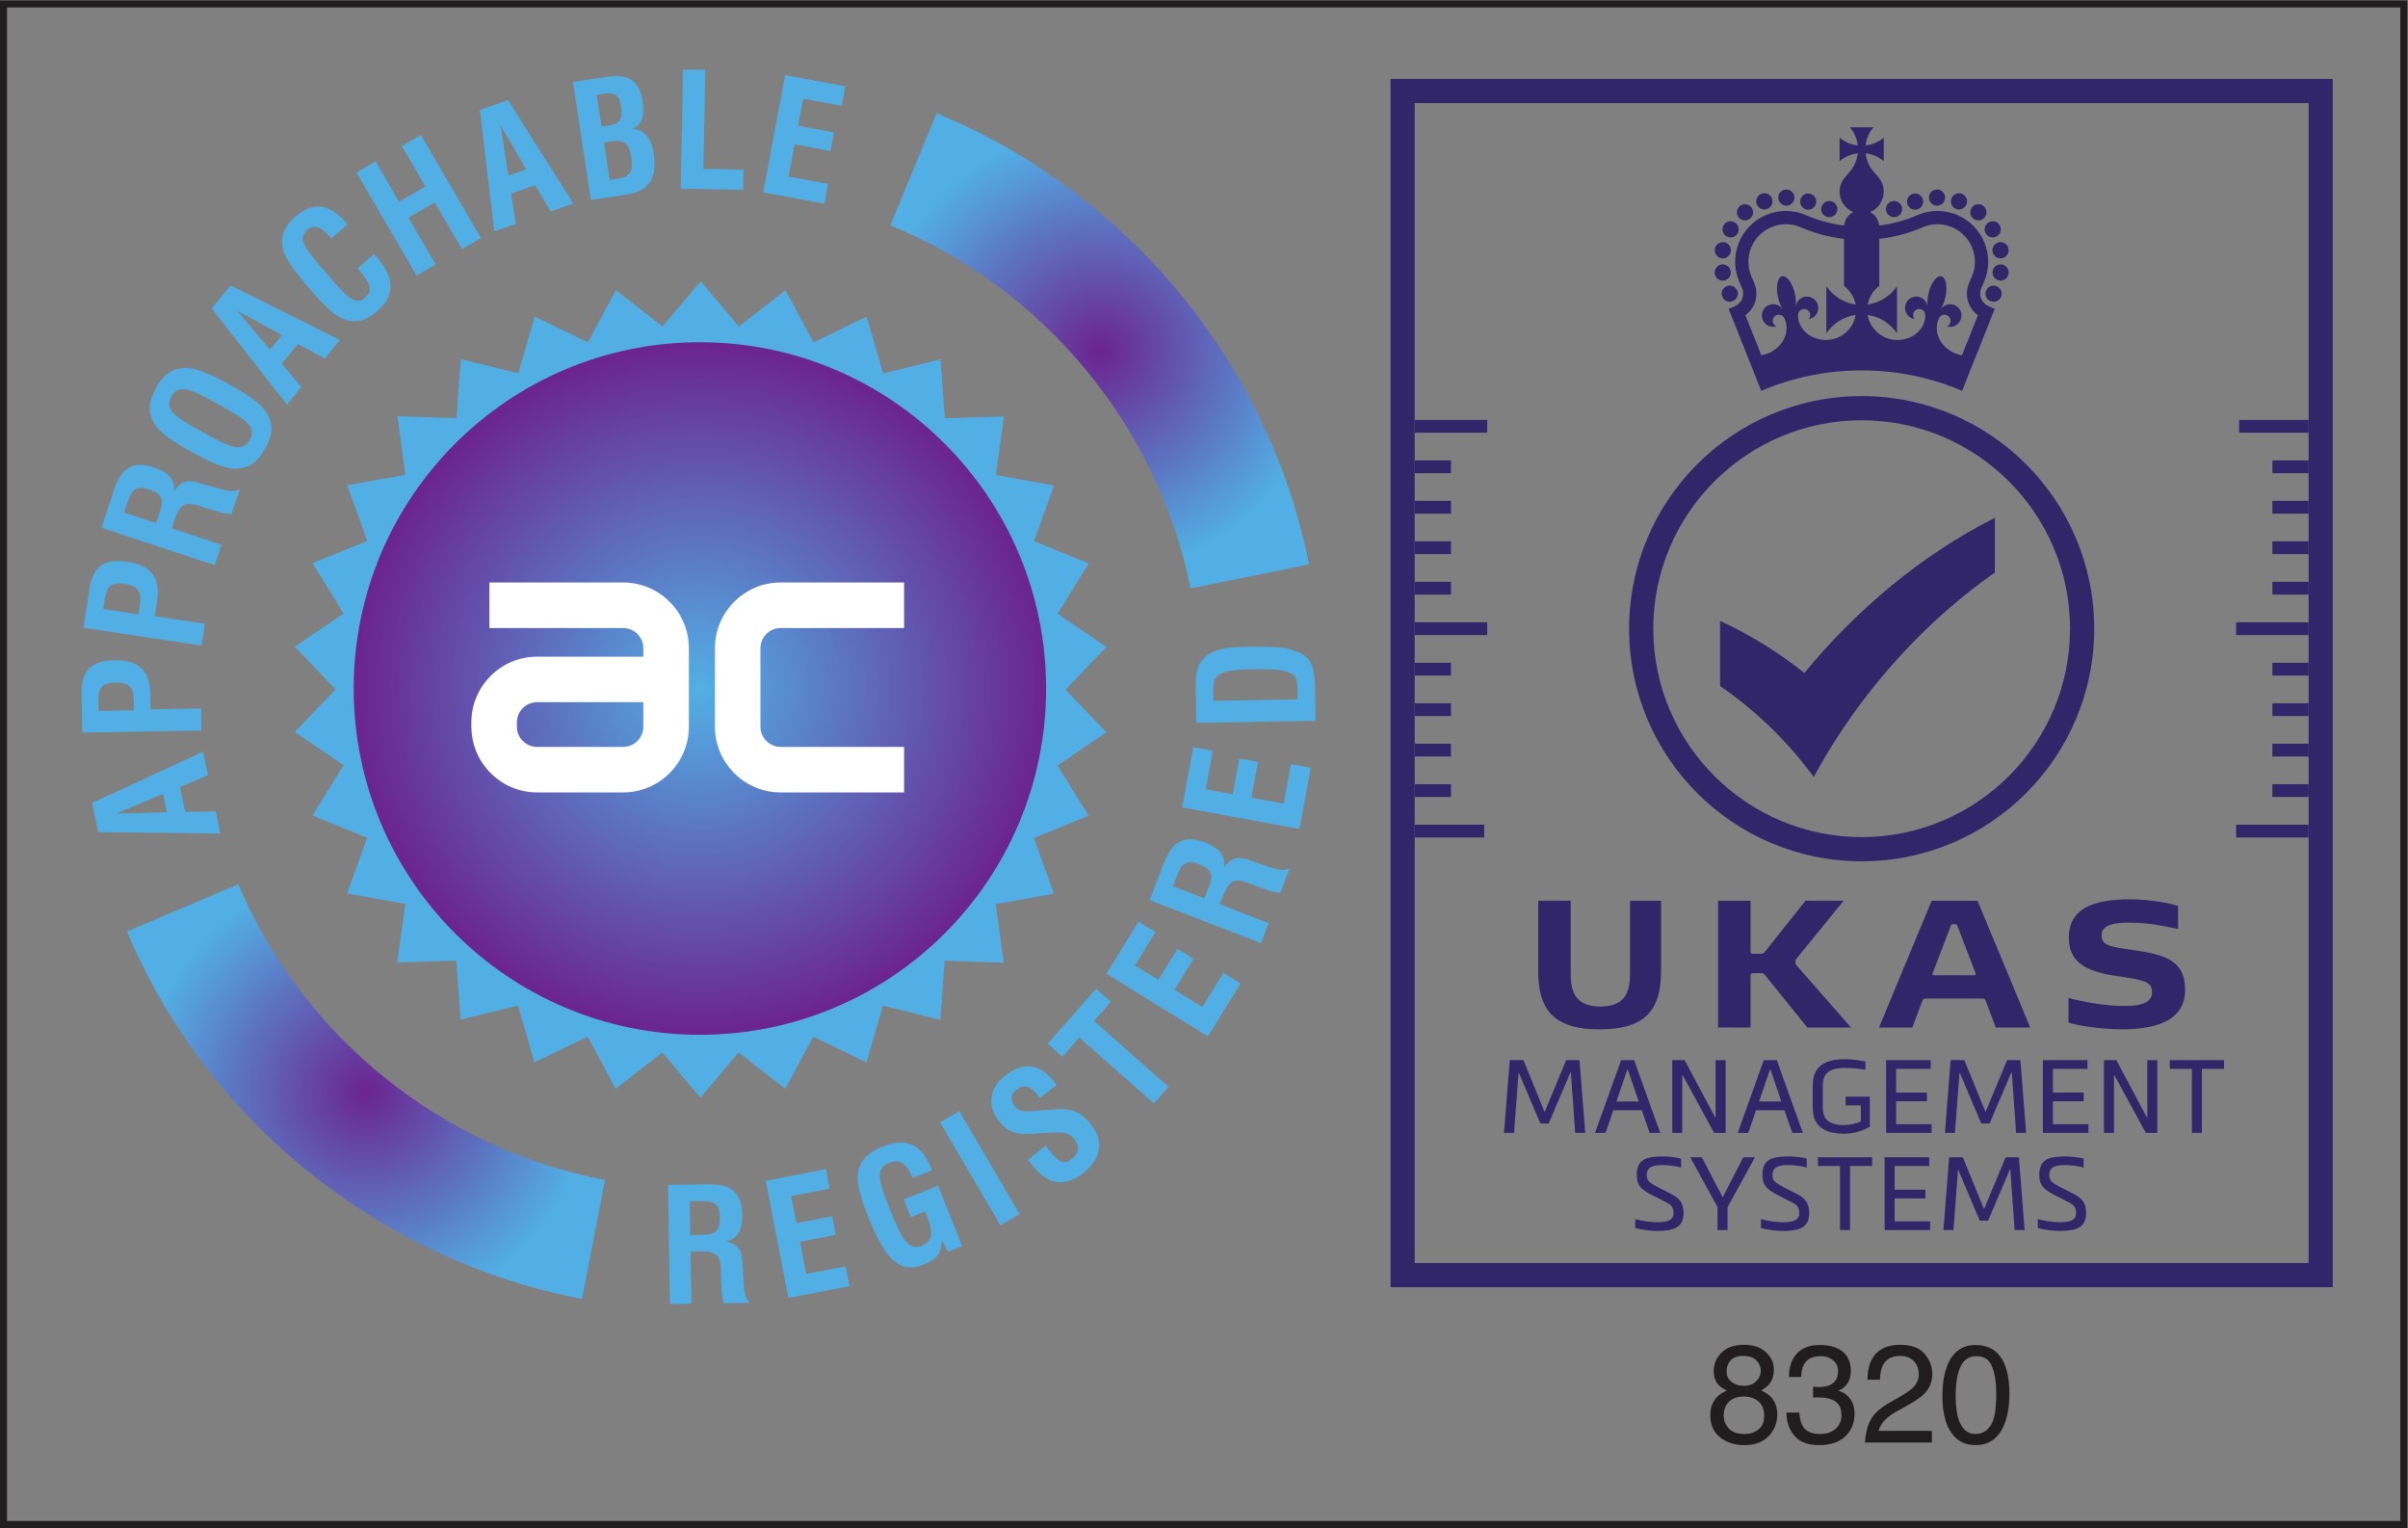 <?xml version="1.0" encoding="UTF-8" standalone="no"?>
<!-- Created with Inkscape (http://www.inkscape.org/) -->

<svg
   version="1.1"
   id="svg2"
   width="227.44"
   height="144.293"
   viewBox="0 0 227.44 144.293"
   sodipodi:docname="Approachable_UKAS.eps"
   xmlns:inkscape="http://www.inkscape.org/namespaces/inkscape"
   xmlns:sodipodi="http://sodipodi.sourceforge.net/DTD/sodipodi-0.dtd"
   xmlns="http://www.w3.org/2000/svg"
   xmlns:svg="http://www.w3.org/2000/svg">
  <rect x="0" y="0" width="227.44" height="144.293" fill="#808080" stroke="none"/>
  <defs
     id="defs6">
    <clipPath
       clipPathUnits="userSpaceOnUse"
       id="clipPath76">
      <path
         d="m 741.23,594.715 c 0,-135.492 -109.824,-245.297 -245.3,-245.297 -135.492,0 -245.309,109.805 -245.309,245.297 0,135.469 109.817,245.301 245.309,245.301 135.476,0 245.3,-109.832 245.3,-245.301 z"
         id="path74" />
    </clipPath>
    <radialGradient
       fx="0"
       fy="0"
       cx="0"
       cy="0"
       r="1"
       gradientUnits="userSpaceOnUse"
       gradientTransform="matrix(245.303,0,0,-245.303,495.928,594.719)"
       spreadMethod="pad"
       id="radialGradient82">
      <stop
         style="stop-opacity:1;stop-color:#52afe6"
         offset="0"
         id="stop78" />
      <stop
         style="stop-opacity:1;stop-color:#6b2390"
         offset="1"
         id="stop80" />
    </radialGradient>
    <clipPath
       clipPathUnits="userSpaceOnUse"
       id="clipPath96">
      <path
         d="M 663.637,1002.2 630.914,922.84 C 738.648,878.367 819.867,782.332 843.633,665.641 l 83.957,17.062 c -16.965,84.07 -58.203,161.375 -120.246,223.418 -41.824,41.836 -90.602,74.207 -143.707,96.079 z"
         id="path94" />
    </clipPath>
    <radialGradient
       fx="0"
       fy="0"
       cx="0"
       cy="0"
       r="1"
       gradientUnits="userSpaceOnUse"
       gradientTransform="matrix(158.622,0,0,-158.622,779.248,833.918)"
       spreadMethod="pad"
       id="radialGradient102">
      <stop
         style="stop-opacity:1;stop-color:#6b2390"
         offset="0"
         id="stop98" />
      <stop
         style="stop-opacity:1;stop-color:#52afe6"
         offset="1"
         id="stop100" />
    </radialGradient>
    <clipPath
       clipPathUnits="userSpaceOnUse"
       id="clipPath112">
      <path
         d="m 412.406,162.27 16.227,84.277 C 314.184,268.613 215.414,346.508 168.816,456.098 L 89.965,422.602 C 123.379,343.613 179.223,276.098 252.406,227.695 c 49.352,-32.632 103.602,-54.605 160,-65.425 z"
         id="path110" />
    </clipPath>
    <radialGradient
       fx="0"
       fy="0"
       cx="0"
       cy="0"
       r="1"
       gradientUnits="userSpaceOnUse"
       gradientTransform="matrix(158.522,0,0,-158.522,259.297,309.182)"
       spreadMethod="pad"
       id="radialGradient118">
      <stop
         style="stop-opacity:1;stop-color:#6b2390"
         offset="0"
         id="stop114" />
      <stop
         style="stop-opacity:1;stop-color:#52afe6"
         offset="1"
         id="stop116" />
    </radialGradient>
  </defs>
  <sodipodi:namedview
     id="namedview4"
     pagecolor="#ffffff"
     bordercolor="#000000"
     borderopacity="0.25"
     inkscape:showpageshadow="2"
     inkscape:pageopacity="0.0"
     inkscape:pagecheckerboard="0"
     inkscape:deskcolor="#d1d1d1" />
  <g
     id="g8"
     inkscape:groupmode="layer"
     inkscape:label="ink_ext_XXXXXX"
     transform="matrix(1.333,0,0,-1.333,0,144.293)">
    <g
       id="g10"
       transform="scale(0.1)">
      <path
         d="M 1703.28,2.5 V 1079.67 H 2.5 V 2.5 Z"
         style="fill:none;stroke:#211c1d;stroke-width:5.002;stroke-linecap:butt;stroke-linejoin:miter;stroke-miterlimit:4;stroke-dasharray:none;stroke-opacity:1"
         id="path12" />
      <path
         d="m 1244.4,103.977 c 2.15,2.128 3.23,4.687 3.23,7.636 0,2.559 -1.04,4.922 -3.08,7.09 -2.05,2.168 -5.17,3.242 -9.36,3.242 -4.15,0 -7.16,-1.074 -9.01,-3.242 -1.87,-2.168 -2.78,-4.668 -2.78,-7.578 0,-3.242 1.17,-5.781 3.57,-7.637 2.41,-1.816 5.25,-2.734 8.49,-2.734 3.82,0 6.81,1.055 8.94,3.223 z m 1.65,-34.098 c 2.67,2.16 3.99,5.391 3.99,9.699 0,4.438 -1.37,7.856 -4.11,10.141 -2.74,2.324 -6.25,3.457 -10.51,3.457 -4.14,0 -7.5,-1.152 -10.13,-3.496 -2.61,-2.402 -3.93,-5.664 -3.93,-9.801 0,-3.617 1.19,-6.699 3.59,-9.32 2.4,-2.637 6.1,-3.93 11.1,-3.93 4.03,0 7.36,1.102 10,3.25 z m -27.97,31.168 c -2.54,2.558 -3.81,5.898 -3.81,10 0,5.137 1.86,9.551 5.57,13.223 3.74,3.691 9.02,5.546 15.85,5.546 6.62,0 11.82,-1.738 15.55,-5.214 3.77,-3.497 5.64,-7.539 5.64,-12.207 0,-4.317 -1.09,-7.754 -3.31,-10.45 -1.22,-1.484 -3.12,-2.968 -5.71,-4.414 2.89,-1.309 5.15,-2.812 6.81,-4.531 3.09,-3.203 4.64,-7.383 4.64,-12.5 0,-6.07 -2.05,-11.211 -6.15,-15.41 -4.07,-4.219 -9.84,-6.328 -17.29,-6.328 -6.72,0 -12.39,1.84 -17.04,5.449 -4.65,3.629 -6.97,8.949 -6.97,15.859 0,4.062 0.99,7.598 2.98,10.547 2,2.988 4.96,5.234 8.89,6.816 -2.43,1.035 -4.3,2.227 -5.65,3.613"
         style="fill:#211c1d;fill-opacity:1;fill-rule:nonzero;stroke:none"
         id="path14" />
      <path
         d="m 1271.35,65.481 c -3.67,4.469 -5.5,9.918 -5.5,16.328 h 9.04 c 0.38,-4.43 1.23,-7.719 2.51,-9.73 2.26,-3.629 6.33,-5.449 12.24,-5.449 4.55,0 8.23,1.211 10.99,3.66 2.79,2.461 4.17,5.621 4.17,9.473 0,4.723 -1.46,8.082 -4.39,9.957 -2.9,1.914 -6.93,2.852 -12.14,2.852 -0.57,0 -1.17,0 -1.77,-0.019 -0.59,0 -1.2,-0.019 -1.79,-0.059 v 7.656 c 0.9,-0.117 1.63,-0.175 2.25,-0.195 0.61,-0.039 1.27,-0.059 1.97,-0.059 3.24,0 5.88,0.527 7.97,1.524 3.66,1.816 5.49,5.02 5.49,9.629 0,3.457 -1.22,6.074 -3.67,7.949 -2.43,1.856 -5.24,2.793 -8.5,2.793 -5.76,0 -9.74,-1.934 -11.94,-5.762 -1.23,-2.109 -1.91,-5.117 -2.06,-9.043 h -8.65 c 0,5.118 1,9.473 3.07,13.067 3.56,6.426 9.76,9.609 18.66,9.609 7.02,0 12.49,-1.543 16.34,-4.707 3.85,-3.105 5.78,-7.617 5.78,-13.574 0,-4.219 -1.15,-7.656 -3.42,-10.274 -1.43,-1.64 -3.25,-2.929 -5.52,-3.867 3.65,-0.977 6.48,-2.91 8.51,-5.742 2.06,-2.852 3.08,-6.328 3.08,-10.426 0,-6.609 -2.18,-11.961 -6.51,-16.102 -4.34,-4.117 -10.49,-6.207 -18.45,-6.207 -8.14,0 -14.07,2.227 -17.76,6.719"
         style="fill:#211c1d;fill-opacity:1;fill-rule:nonzero;stroke:none"
         id="path16" />
      <path
         d="m 1325.21,76.141 c 2.12,4.379 6.32,8.383 12.49,11.996 l 9.23,5.312 c 4.13,2.441 7.03,4.453 8.7,6.191 2.6,2.675 3.95,5.722 3.95,9.179 0,4.004 -1.21,7.207 -3.61,9.571 -2.41,2.363 -5.59,3.554 -9.6,3.554 -5.92,0 -10.02,-2.246 -12.28,-6.757 -1.23,-2.442 -1.9,-5.801 -2.02,-10.079 h -8.89 c 0.12,5.996 1.19,10.918 3.32,14.688 3.75,6.699 10.39,10.019 19.89,10.019 7.88,0 13.65,-2.128 17.29,-6.386 3.64,-4.297 5.48,-9.043 5.48,-14.278 0,-5.527 -1.96,-10.254 -5.83,-14.14 -2.25,-2.285 -6.28,-5.059 -12.07,-8.301 l -6.56,-3.633 c -3.16,-1.738 -5.62,-3.398 -7.45,-4.976 -3.23,-2.801 -5.28,-5.902 -6.12,-9.281 h 37.71 v -8.199 h -47.37 c 0.33,5.949 1.58,11.109 3.74,15.52"
         style="fill:#211c1d;fill-opacity:1;fill-rule:nonzero;stroke:none"
         id="path18" />
      <path
         d="m 1410.5,72.609 c 2.67,3.98 4,11.387 4,22.246 0,7.851 -0.98,14.277 -2.9,19.335 -1.92,5.079 -5.63,7.598 -11.17,7.598 -5.09,0 -8.81,-2.402 -11.15,-7.207 -2.38,-4.805 -3.55,-11.855 -3.55,-21.211 0,-7.031 0.76,-12.672 2.28,-16.973 2.29,-6.508 6.22,-9.77 11.8,-9.77 4.48,0 8.04,2 10.69,5.981 z m 8.65,46.016 c 3.08,-5.684 4.62,-13.477 4.62,-23.398 0,-9.355 -1.41,-17.125 -4.2,-23.266 -4.03,-8.801 -10.62,-13.199 -19.78,-13.199 -8.26,0 -14.39,3.598 -18.42,10.797 -3.37,6 -5.04,14.086 -5.04,24.223 0,7.793 0.97,14.532 3.01,20.176 3.78,10.449 10.6,15.703 20.51,15.703 8.91,0 15.32,-3.691 19.3,-11.035"
         style="fill:#211c1d;fill-opacity:1;fill-rule:nonzero;stroke:none"
         id="path20" />
      <path
         d="m 498.199,207.758 c 9.098,0.156 12.078,3.347 11.922,12.781 -0.144,8.984 -4.113,11.277 -13.66,11.125 l -7.75,-0.129 0.391,-23.926 z m -24.84,35.32 28.188,0.461 c 16.961,0.274 24.137,-6.008 24.394,-21.73 0.18,-11.004 -3.871,-17.481 -11.601,-18.731 11.617,-2.844 11.488,-8.906 12.008,-19.797 l 0.629,-11.218 c 0.312,-5.508 1.277,-9.422 4.472,-12.508 l -18.64,-0.305 c -1.184,3.574 -1.477,7.832 -1.676,13.113 l -0.371,8.867 c -0.008,0.786 -0.02,1.458 -0.035,2.25 -0.18,11.004 -4.813,12.723 -16.043,12.54 l -5.391,-0.09 0.605,-37.063 -15.164,-0.242 -1.375,84.453"
         style="fill:#52afe6;fill-opacity:1;fill-rule:nonzero;stroke:none"
         id="path22" />
      <path
         d="m 542.59,245.98 42.582,8.25 2.672,-13.789 -27.254,-5.285 3.723,-19.187 25.371,4.914 2.543,-13.137 -25.375,-4.91 4.421,-22.832 27.911,5.398 2.714,-14.011 -43.246,-8.371 -16.062,82.96"
         style="fill:#52afe6;fill-opacity:1;fill-rule:nonzero;stroke:none"
         id="path24" />
      <path
         d="m 667.328,203.984 c 0.016,-8.828 -3.723,-13.711 -12.699,-17.293 -18.059,-7.199 -27.75,4.661 -39.707,34.61 -5.703,14.304 -8.324,24.512 -6.84,31.394 1.637,8.032 7.188,13.52 17,17.434 16.805,6.711 27.715,2.109 34.422,-14.695 0.246,-0.625 0.539,-1.36 0.789,-1.985 l -13.672,-5.461 c -0.129,0.317 -0.211,0.52 -0.332,0.844 -3.75,9.383 -9.215,12.773 -16.101,10.02 -10.958,-4.368 -7.317,-13.809 1.222,-35.2 7.789,-19.519 12.688,-27.246 21.457,-23.75 8.035,3.215 8.625,9.621 3.793,21.723 -0.332,0.84 -0.707,1.773 -1.086,2.715 l -10.121,-4.035 -5,12.519 24.215,9.668 17.078,-42.793 -9.914,-3.957 -4.504,8.242"
         style="fill:#52afe6;fill-opacity:1;fill-rule:nonzero;stroke:none"
         id="path26" />
      <path
         d="m 666.168,287.336 13.562,7.949 42.688,-72.859 -13.566,-7.949 -42.684,72.859"
         style="fill:#52afe6;fill-opacity:1;fill-rule:nonzero;stroke:none"
         id="path28" />
      <path
         d="m 740.891,270.773 3.347,-4.218 c 5.664,-7.117 9.532,-9.637 15.157,-5.164 5.273,4.187 5.832,9.082 1.777,14.175 -3.774,4.75 -7.981,4.993 -15.942,4.536 l -9.894,-0.547 c -13.117,-0.825 -19.977,-0.676 -27.387,8.64 -8.804,11.075 -7.086,23.34 4.43,32.5 12.215,9.719 24.437,8.243 34.43,-4.328 0.629,-0.789 1.257,-1.578 1.8,-2.449 l -11.691,-9.285 c -0.488,0.613 -0.906,1.14 -1.395,1.758 -5.589,7.031 -10.078,8.339 -15.527,4.004 -3.957,-3.145 -4.371,-7.493 -1.09,-11.622 3.356,-4.218 7.879,-3.781 15.149,-3.168 l 10.398,0.813 c 13.313,1.113 20.567,-0.43 28.258,-10.098 9.5,-11.953 7.926,-24.402 -4.906,-34.597 -13.274,-10.559 -25.071,-8.887 -36.25,5.175 -0.985,1.231 -1.946,2.618 -2.969,4.09 l 12.305,9.785"
         style="fill:#52afe6;fill-opacity:1;fill-rule:nonzero;stroke:none"
         id="path30" />
      <path
         d="m 764.727,347.465 -11.961,-13.567 -10.446,9.207 34.328,38.918 10.446,-9.207 -11.961,-13.566 52.894,-46.668 -10.406,-11.789 -52.894,46.672"
         style="fill:#52afe6;fill-opacity:1;fill-rule:nonzero;stroke:none"
         id="path32" />
      <path
         d="m 784.008,392.68 22.793,36.875 11.937,-7.383 -14.582,-23.598 16.621,-10.269 13.582,21.968 11.368,-7.031 -13.582,-21.969 19.773,-12.218 14.937,24.16 12.129,-7.5 -23.144,-37.442 -71.832,44.407"
         style="fill:#52afe6;fill-opacity:1;fill-rule:nonzero;stroke:none"
         id="path34" />
      <path
         d="m 856.715,454.57 c 3.273,8.489 1.433,12.453 -7.375,15.852 -8.383,3.23 -12,0.41 -15.438,-8.496 l -2.789,-7.235 22.328,-8.617 z m -42.067,-9.785 10.149,26.313 c 6.105,15.828 14.629,20.125 29.305,14.468 10.273,-3.961 14.746,-10.144 13.007,-17.793 6.993,9.707 12.579,7.317 22.864,3.711 l 10.64,-3.621 c 5.227,-1.777 9.223,-2.351 13.282,-0.547 l -6.707,-17.402 c -3.758,0.242 -7.825,1.57 -12.793,3.367 l -8.36,2.992 c -0.742,0.274 -1.367,0.516 -2.097,0.797 -10.278,3.965 -13.618,0.317 -17.661,-10.164 l -1.929,-5.027 34.59,-13.352 -5.461,-14.148 -78.829,30.406"
         style="fill:#52afe6;fill-opacity:1;fill-rule:nonzero;stroke:none"
         id="path36" />
      <path
         d="m 837.688,510.512 7.832,42.636 13.804,-2.531 -5.008,-27.297 19.219,-3.523 4.668,25.41 13.145,-2.422 -4.668,-25.398 22.871,-4.211 5.137,27.949 14.035,-2.566 -7.961,-43.313 -83.074,15.266"
         style="fill:#52afe6;fill-opacity:1;fill-rule:nonzero;stroke:none"
         id="path38" />
      <path
         d="m 919.309,593.969 c -0.09,5.386 -0.364,8.75 -3.547,10.84 -5.449,3.504 -14.324,3.804 -27.469,3.589 -13.359,-0.21 -21.777,-1.035 -26.199,-5.261 -2.211,-2.168 -2.5,-5.313 -2.414,-10.371 l 0.109,-6.739 59.637,0.977 z m -71.621,-23.528 -0.415,25.266 c -0.148,9.219 0.985,15.523 5.29,19.969 6.957,7.304 16.832,8.371 31.316,8.601 16.289,0.266 28.641,0.356 38.164,-4.879 8.492,-4.582 9.52,-12.316 9.742,-25.898 l 0.356,-21.684 -84.453,-1.375"
         style="fill:#52afe6;fill-opacity:1;fill-rule:nonzero;stroke:none"
         id="path40" />
      <path
         d="m 115.547,520.082 -33.207,-13.945 35.984,0.879 z m -45.914,-27.094 -4.391,20.657 78.625,36.335 3.528,-16.582 -19.899,-8.484 3.758,-17.684 21.601,0.458 3.34,-15.711 -86.562,1.011"
         style="fill:#52afe6;fill-opacity:1;fill-rule:nonzero;stroke:none"
         id="path42" />
      <path
         d="M 94.863,585.949 C 94.699,595.5 91.484,599.145 81.938,598.977 71.832,598.801 69.539,595.051 69.703,585.734 l 0.121,-6.855 25.156,0.449 z m -36.562,-22.441 -0.484,27.297 c -0.285,16.504 6.324,23.582 23.508,23.894 16.73,0.293 24.844,-7.312 25.125,-23.261 l 0.207,-11.458 35.824,0.625 0.274,-15.601 -84.453,-1.496"
         style="fill:#52afe6;fill-opacity:1;fill-rule:nonzero;stroke:none"
         id="path44" />
      <path
         d="m 99.027,653.832 c 1.426,9.441 -1.133,13.57 -10.57,15 -10,1.512 -12.887,-1.801 -14.277,-11.016 l -1.023,-6.781 24.879,-3.758 z m -39.805,-16.035 4.078,27 c 2.473,16.328 10.176,22.207 27.168,19.641 16.551,-2.5 23.281,-11.36 20.898,-27.129 l -1.711,-11.34 35.438,-5.352 -2.336,-15.437 -83.535,12.617"
         style="fill:#52afe6;fill-opacity:1;fill-rule:nonzero;stroke:none"
         id="path46" />
      <path
         d="m 113.461,720.461 c 2.855,8.633 0.82,12.5 -8.141,15.461 -8.527,2.82 -12.004,-0.168 -14.996,-9.238 l -2.434,-7.356 22.714,-7.512 z m -41.527,-11.836 8.844,26.777 c 5.32,16.106 13.621,20.813 28.555,15.879 10.453,-3.457 15.231,-9.414 13.859,-17.121 6.516,10.031 12.204,7.91 22.653,4.817 l 10.812,-3.094 c 5.293,-1.516 9.313,-1.899 13.282,0.105 l -5.852,-17.707 c -3.766,0.063 -7.891,1.184 -12.934,2.739 l -8.496,2.566 c -0.746,0.246 -1.386,0.461 -2.133,0.703 -10.457,3.457 -13.609,-0.351 -17.128,-11.016 l -1.696,-5.117 35.199,-11.64 -4.757,-14.395 -80.207,26.504"
         style="fill:#52afe6;fill-opacity:1;fill-rule:nonzero;stroke:none"
         id="path48" />
      <path
         d="m 176.969,770.941 c 5.215,9.434 -3.02,14.5 -22.281,25.145 -19.258,10.644 -28.028,14.98 -33.297,5.449 -5.27,-9.531 3.062,-14.648 22.324,-25.305 19.265,-10.64 27.984,-14.824 33.254,-5.289 z m -67.906,12.008 c -4.477,8.371 -3.743,15.278 1.421,24.614 5.161,9.335 10.614,13.628 20.09,14.292 7.059,0.469 17.34,-3.679 31.883,-11.714 14.445,-7.993 23.52,-14.543 26.883,-20.762 4.476,-8.379 3.742,-15.285 -1.418,-24.621 -5.164,-9.336 -10.617,-13.633 -20.094,-14.297 -6.961,-0.52 -17.336,3.684 -31.883,11.73 -14.539,8.036 -23.617,14.586 -26.882,20.758"
         style="fill:#52afe6;fill-opacity:1;fill-rule:nonzero;stroke:none"
         id="path50" />
      <path
         d="m 199.84,845.07 -31.617,17.188 23.156,-27.52 z m -49.805,18.887 13.363,16.316 77.454,-38.621 -10.739,-13.105 -19.039,10.226 -11.449,-13.976 13.852,-16.57 -10.172,-12.414 -53.27,68.144"
         style="fill:#52afe6;fill-opacity:1;fill-rule:nonzero;stroke:none"
         id="path52" />
      <path
         d="m 264.949,902.434 c 0.735,-0.848 1.481,-1.543 2.215,-2.391 12.742,-14.816 12.691,-27.16 -0.168,-38.215 -5.957,-5.129 -11.547,-7.422 -17.711,-6.797 -10.281,0.93 -18.621,9.766 -31.219,24.407 -10.546,12.261 -16.652,21.082 -17.785,27.222 -1.633,8.957 1.25,15.59 9,22.258 13.028,11.199 24.133,9.492 37.032,-5.332 l -11.579,-9.961 c -0.437,0.508 -0.879,1.023 -1.316,1.531 -5.938,6.899 -11.078,8.403 -15.676,4.446 -7.41,-6.375 -1.625,-13.094 12.438,-29.446 15.383,-17.879 21.312,-24.781 28.636,-18.472 5.704,4.902 3.711,10.144 -4.711,19.941 -0.218,0.254 -0.511,0.594 -0.73,0.848 l 11.574,9.961"
         style="fill:#52afe6;fill-opacity:1;fill-rule:nonzero;stroke:none"
         id="path54" />
      <path
         d="m 252.598,960.258 13.492,7.871 16.699,-28.637 18.633,10.871 -16.699,28.633 13.492,7.871 42.566,-72.976 -13.484,-7.871 -19.309,33.085 -18.633,-10.871 19.305,-33.086 -13.488,-7.871 -42.574,72.981"
         style="fill:#52afe6;fill-opacity:1;fill-rule:nonzero;stroke:none"
         id="path56" />
      <path
         d="m 372.848,962.543 -18.129,31.113 5.523,-35.558 z m -32.813,42.007 19.906,7.04 46.219,-73.246 -15.988,-5.649 -10.984,18.625 -17.047,-6.015 3.25,-21.36 -15.141,-5.347 -10.215,85.952"
         style="fill:#52afe6;fill-opacity:1;fill-rule:nonzero;stroke:none"
         id="path58" />
      <path
         d="m 438.441,956.008 c 8,1.211 10.364,5.097 8.872,14.875 -1.606,10.555 -5.364,12.82 -14.696,11.394 l -4.664,-0.703 4.051,-26.551 z m -6.976,37.578 c 7.887,1.203 9.887,4.465 8.515,13.454 -1.285,8.45 -4.292,10.27 -12.398,9.03 l -4.777,-0.73 3.433,-22.543 z m -25.496,30.784 24.992,3.81 c 14.332,2.18 22.219,-3.32 24.316,-17.09 1.696,-11.117 -0.836,-17.641 -7.535,-19.906 7.832,0.058 13.645,-5.996 15.356,-17.215 2.715,-17.778 -3.293,-26.867 -18.953,-29.258 l -25.438,-3.879 -12.738,83.538"
         style="fill:#52afe6;fill-opacity:1;fill-rule:nonzero;stroke:none"
         id="path60" />
      <path
         d="m 483.984,1033.23 15.723,-0.31 -1.332,-70.076 28.41,-0.535 -0.269,-14.375 -44.137,0.839 1.605,84.457"
         style="fill:#52afe6;fill-opacity:1;fill-rule:nonzero;stroke:none"
         id="path62" />
      <path
         d="m 556.289,1029.28 42.649,-7.95 -2.583,-13.81 -27.285,5.09 -3.582,-19.227 25.41,-4.738 -2.453,-13.145 -25.41,4.734 -4.262,-22.871 27.95,-5.203 -2.618,-14.031 -43.304,8.074 15.488,83.077"
         style="fill:#52afe6;fill-opacity:1;fill-rule:nonzero;stroke:none"
         id="path64" />
      <path
         d="m 556.832,321.508 -31.977,24.644 -25.964,-30.933 -26.164,30.742 -31.836,-24.863 -19.207,35.547 -36.286,-17.7 -11.394,38.735 -39.176,-9.766 -3.109,40.254 -40.34,-1.406 5.336,40.015 -39.774,7.036 13.551,38.042 -37.445,15.122 21.168,34.39 -33.473,22.578 27.852,29.227 -28.059,29.07 33.32,22.793 -21.39,34.25 37.336,15.399 -13.809,37.941 39.707,7.285 -5.594,39.988 40.356,-1.121 2.809,40.274 39.246,-9.504 11.129,38.808 36.429,-17.441 18.969,35.637 31.977,-24.621 25.949,30.929 26.183,-30.742 31.821,24.844 19.203,-35.52 36.277,17.696 11.406,-38.731 39.172,9.766 3.102,-40.254 40.359,1.406 -5.344,-40.019 39.758,-7.039 -13.539,-38.047 37.442,-15.098 -21.149,-34.406 33.461,-22.578 -27.84,-29.239 28.047,-29.066 -33.312,-22.805 21.379,-34.234 -37.34,-15.395 13.816,-37.949 -39.719,-7.261 5.61,-40 -40.356,1.113 -2.812,-40.278 -39.258,9.516 -11.133,-38.828 -36.402,17.437 -18.969,-35.64"
         style="fill:#52afe6;fill-opacity:1;fill-rule:nonzero;stroke:none"
         id="path66" />
      <path
         d="m 556.41,311.191 -33.066,25.688 -27.051,-31.977 -27.008,31.977 -33.113,-25.649 -19.762,36.918 -37.703,-18.207 -11.66,40.215 -40.664,-9.976 -3.067,41.777 -41.847,-1.309 5.687,41.485 -41.199,7.437 14.195,39.399 -38.769,15.816 22.074,35.59 -34.613,23.555 29,30.199 -28.989,30.242 34.653,23.496 -22.059,35.617 38.781,15.821 -14.167,39.394 41.199,7.403 -5.641,41.492 41.84,-1.328 3.078,41.75 40.656,-10.012 11.692,40.207 37.711,-18.234 19.797,36.886 33.07,-25.656 27.027,31.965 27.031,-31.984 33.098,25.644 19.77,-36.914 37.695,18.223 11.68,-40.215 40.656,9.972 3.074,-41.757 41.836,1.297 -5.687,-41.485 41.207,-7.43 -14.2,-39.414 38.778,-15.8 -22.071,-35.606 34.594,-23.535 -28.969,-30.227 28.961,-30.238 -34.632,-23.508 22.031,-35.586 -38.762,-15.836 14.164,-39.394 -41.223,-7.387 5.668,-41.48 -41.843,1.304 -3.075,-41.753 -40.668,10.019 -11.699,-40.234 -37.672,18.257 -19.824,-36.914"
         style="fill:#52afe6;fill-opacity:1;fill-rule:nonzero;stroke:none"
         id="path68" />
      <g
         id="g70">
        <g
           id="g72"
           clip-path="url(#clipPath76)">
          <path
             d="m 741.23,594.715 c 0,-135.492 -109.824,-245.297 -245.3,-245.297 -135.492,0 -245.309,109.805 -245.309,245.297 0,135.469 109.817,245.301 245.309,245.301 135.476,0 245.3,-109.832 245.3,-245.301"
             style="fill:url(#radialGradient82);fill-opacity:1;fill-rule:nonzero;stroke:none"
             id="path84" />
        </g>
      </g>
      <path
         d="m 366.23,570.695 c 0,7.91 6.438,14.352 14.356,14.352 0,0 58.508,0 75.269,0 0,-7.445 0,-17.34 0,-17.34 0,-7.891 -6.429,-14.348 -14.335,-14.348 h -60.934 c -7.918,0 -14.356,6.457 -14.356,14.348 0,0.879 0,2.988 0,2.988 z m -19.445,99.137 v -32.246 h 94.735 c 7.906,0 14.335,-6.438 14.335,-14.348 0,0 0,-4.812 0,-5.945 -16.761,0 -75.269,0 -75.269,0 -25.707,0 -46.602,-20.91 -46.602,-46.598 v -3.632 h 0.039 c 0.352,-25.379 21.09,-45.95 46.563,-45.95 h 60.934 c 25.691,0 46.593,20.918 46.593,46.594 v 55.531 c 0,25.696 -20.902,46.594 -46.593,46.594 h -94.735"
         style="fill:#ffffff;fill-opacity:1;fill-rule:nonzero;stroke:none"
         id="path86" />
      <path
         d="m 553.176,669.832 c -25.715,0 -46.598,-20.898 -46.598,-46.594 v -55.531 c 0,-25.676 20.883,-46.594 46.598,-46.594 h 87.429 v 32.246 h -87.429 c -7.918,0 -14.348,6.457 -14.348,14.348 v 55.531 c 0,7.91 6.43,14.348 14.348,14.348 h 87.429 v 32.246 h -87.429"
         style="fill:#ffffff;fill-opacity:1;fill-rule:nonzero;stroke:none"
         id="path88" />
      <g
         id="g90">
        <g
           id="g92"
           clip-path="url(#clipPath96)">
          <path
             d="M 663.637,1002.2 630.914,922.84 C 738.648,878.367 819.867,782.332 843.633,665.641 l 83.957,17.062 c -16.965,84.07 -58.203,161.375 -120.246,223.418 -41.824,41.836 -90.602,74.207 -143.707,96.079"
             style="fill:url(#radialGradient102);fill-opacity:1;fill-rule:nonzero;stroke:none"
             id="path104" />
        </g>
      </g>
      <g
         id="g106">
        <g
           id="g108"
           clip-path="url(#clipPath112)">
          <path
             d="m 412.406,162.27 16.227,84.277 C 314.184,268.613 215.414,346.508 168.816,456.098 L 89.965,422.602 C 123.379,343.613 179.223,276.098 252.406,227.695 c 49.352,-32.632 103.602,-54.605 160,-65.425"
             style="fill:url(#radialGradient118);fill-opacity:1;fill-rule:nonzero;stroke:none"
             id="path120" />
        </g>
      </g>
      <path
         d="m 1097.36,286.613 h -5.94 l -15.16,35.801 h -0.28 l -3.19,-42.473 h -7.11 l 4.07,51.536 h 9.71 l 15,-36.766 15.3,36.766 h 9.42 l 4.05,-51.536 h -7.11 l -3.02,42.903 h -0.31 l -15.43,-36.231"
         style="fill:#31266a;fill-opacity:1;fill-rule:nonzero;stroke:none"
         id="path122" />
      <path
         d="m 1145.32,302.18 h 15.81 l -7.75,22.695 h -0.29 z m 23.56,-22.239 -5.58,16.028 h -20.15 l -5.5,-16.028 h -7.47 l 18.48,51.536 h 9.21 l 18.48,-51.536 h -7.47"
         style="fill:#31266a;fill-opacity:1;fill-rule:nonzero;stroke:none"
         id="path124" />
      <path
         d="m 1215.33,290.883 h 0.29 v 40.594 h 7.1 v -51.536 h -8.18 l -22.25,40.891 h -0.31 v -40.891 h -7.08 v 51.536 h 8.76 l 21.67,-40.594"
         style="fill:#31266a;fill-opacity:1;fill-rule:nonzero;stroke:none"
         id="path126" />
      <path
         d="m 1246.42,302.18 h 15.79 l -7.75,22.695 h -0.29 z m 23.56,-22.239 -5.58,16.028 h -20.15 l -5.51,-16.028 h -7.45 l 18.46,51.536 h 9.21 l 18.47,-51.536 h -7.45"
         style="fill:#31266a;fill-opacity:1;fill-rule:nonzero;stroke:none"
         id="path128" />
      <path
         d="m 1305.92,279.301 c -21.03,0.562 -21.47,12.879 -21.47,19.91 v 12.988 c 0,7.012 0.44,19.934 22.63,19.934 5.8,0 11.24,-1.028 14.7,-1.594 v -5.879 c -2.95,0.508 -8.74,1.309 -14.7,1.309 -15.21,0 -15.51,-7.903 -15.51,-13.77 v -12.988 c 0,-5.723 0.22,-13.328 14.35,-13.762 3.99,0 9.64,1.008 12.62,2.617 v 11.36 h -10.82 v 6.172 h 17.19 v -21.321 c -4.85,-2.82 -11.17,-4.976 -18.99,-4.976"
         style="fill:#31266a;fill-opacity:1;fill-rule:nonzero;stroke:none"
         id="path130" />
      <path
         d="m 1336.44,279.941 v 51.536 h 31.59 v -6.172 h -24.5 V 308.5 h 21.82 v -6.164 h -21.82 v -16.238 h 25.14 v -6.157 h -32.23"
         style="fill:#31266a;fill-opacity:1;fill-rule:nonzero;stroke:none"
         id="path132" />
      <path
         d="m 1409.78,286.613 h -5.94 l -15.16,35.801 h -0.28 l -3.2,-42.473 h -7.09 l 4.04,51.536 h 9.71 l 15.02,-36.766 15.28,36.766 h 9.42 l 4.06,-51.536 h -7.1 l -3.05,42.903 h -0.29 l -15.42,-36.231"
         style="fill:#31266a;fill-opacity:1;fill-rule:nonzero;stroke:none"
         id="path134" />
      <path
         d="m 1447.52,279.941 v 51.536 h 31.6 v -6.172 h -24.49 V 308.5 h 21.81 v -6.164 h -21.81 v -16.238 h 25.14 v -6.157 h -32.25"
         style="fill:#31266a;fill-opacity:1;fill-rule:nonzero;stroke:none"
         id="path136" />
      <path
         d="m 1521.23,290.883 h 0.29 v 40.594 h 7.09 v -51.536 h -8.17 l -22.26,40.891 h -0.3 v -40.891 h -7.09 v 51.536 h 8.76 l 21.68,-40.594"
         style="fill:#31266a;fill-opacity:1;fill-rule:nonzero;stroke:none"
         id="path138" />
      <path
         d="m 1553.1,325.305 h -15.65 v 6.172 h 38.41 v -6.172 h -15.65 v -45.364 h -7.11 v 45.364"
         style="fill:#31266a;fill-opacity:1;fill-rule:nonzero;stroke:none"
         id="path140" />
      <path
         d="m 1178.41,257.121 c -7.25,0 -11.59,-1.16 -11.59,-7.324 0,-3.758 2.39,-5.352 7.38,-8.059 l 9.5,-4.84 c 6.09,-3.039 9.2,-6.3 9.2,-13.769 0,-10.434 -7.18,-12.68 -19.19,-12.68 -2.62,0 -9.58,0.649 -15.02,2.024 v 6.445 c 5.16,-1.594 12.4,-2.313 15.02,-2.313 7.53,0 12.08,1.231 12.08,6.524 0,4.351 -1.8,5.937 -5.43,7.754 l -10.06,5.144 c -6.98,3.633 -10.58,6.59 -10.58,13.985 0,11.101 6.51,13.261 18.69,13.261 2.39,0 8.48,-0.351 12.76,-1.582 v -6.386 c -3.27,1.23 -10,1.816 -12.76,1.816"
         style="fill:#31266a;fill-opacity:1;fill-rule:nonzero;stroke:none"
         id="path142" />
      <path
         d="m 1220.59,234.426 h 0.14 l 14.5,28.215 h 8.26 l -19.43,-35.371 v -16.172 h -7.09 v 16.304 l -19.35,35.239 h 8.26 l 14.71,-28.215"
         style="fill:#31266a;fill-opacity:1;fill-rule:nonzero;stroke:none"
         id="path144" />
      <path
         d="m 1267.47,257.121 c -7.25,0 -11.59,-1.16 -11.59,-7.324 0,-3.758 2.39,-5.352 7.37,-8.059 l 9.5,-4.84 c 6.09,-3.039 9.22,-6.3 9.22,-13.769 0,-10.434 -7.18,-12.68 -19.21,-12.68 -2.6,0 -9.57,0.649 -14.99,2.024 v 6.445 c 5.14,-1.594 12.39,-2.313 14.99,-2.313 7.54,0 12.1,1.231 12.1,6.524 0,4.351 -1.8,5.937 -5.44,7.754 l -10.06,5.144 c -6.95,3.633 -10.57,6.59 -10.57,13.985 0,11.101 6.5,13.261 18.68,13.261 2.39,0 8.49,-0.351 12.75,-1.582 v -6.386 c -3.26,1.23 -10,1.816 -12.75,1.816"
         style="fill:#31266a;fill-opacity:1;fill-rule:nonzero;stroke:none"
         id="path146" />
      <path
         d="m 1303.79,256.477 h -15.66 v 6.164 h 38.41 v -6.164 h -15.65 v -45.379 h -7.1 v 45.379"
         style="fill:#31266a;fill-opacity:1;fill-rule:nonzero;stroke:none"
         id="path148" />
      <path
         d="m 1335.39,211.098 v 51.543 h 31.59 v -6.164 h -24.51 V 239.66 h 21.83 v -6.172 h -21.83 V 217.25 h 25.16 v -6.152 h -32.24"
         style="fill:#31266a;fill-opacity:1;fill-rule:nonzero;stroke:none"
         id="path150" />
      <path
         d="m 1408.71,217.766 h -5.93 l -15.15,35.8 h -0.29 l -3.19,-42.468 h -7.1 l 4.05,51.543 h 9.71 l 15,-36.758 15.3,36.758 h 9.43 l 4.04,-51.543 h -7.08 l -3.06,42.91 h -0.3 l -15.43,-36.242"
         style="fill:#31266a;fill-opacity:1;fill-rule:nonzero;stroke:none"
         id="path152" />
      <path
         d="m 1463.65,257.121 c -7.24,0 -11.59,-1.16 -11.59,-7.324 0,-3.758 2.37,-5.352 7.38,-8.059 l 9.5,-4.84 c 6.09,-3.039 9.2,-6.3 9.2,-13.769 0,-10.434 -7.18,-12.68 -19.21,-12.68 -2.61,0 -9.56,0.649 -14.99,2.024 v 6.445 c 5.13,-1.594 12.38,-2.313 14.99,-2.313 7.54,0 12.11,1.231 12.11,6.524 0,4.351 -1.81,5.937 -5.44,7.754 l -10.08,5.144 c -6.95,3.633 -10.57,6.59 -10.57,13.985 0,11.101 6.51,13.261 18.7,13.261 2.38,0 8.47,-0.351 12.76,-1.582 v -6.386 c -3.27,1.23 -10.01,1.816 -12.76,1.816"
         style="fill:#31266a;fill-opacity:1;fill-rule:nonzero;stroke:none"
         id="path154" />
      <path
         d="m 1278.51,605.738 c -18.25,14.508 -38.24,26.989 -59.72,36.891 v -12.731 -10.746 -2.015 -8.629 -12.012 c 25.55,-17.605 47.99,-39.394 66.33,-64.387 v -0.132 c 16.65,30.859 37.96,60.714 63.19,87.918 19.93,21.488 41.97,40.703 65.21,57.043 v 2.175 12.672 5.926 9.227 8.734 c -52.15,-26.324 -98.22,-65.211 -135.01,-109.934"
         style="fill:#31266a;fill-opacity:1;fill-rule:nonzero;stroke:none"
         id="path156" />
      <path
         d="m 1229.7,870.363 c 0.26,0.274 0.5,0.571 0.72,0.879 0.2,0.309 0.38,0.641 0.52,0.988 0.14,0.344 0.26,0.708 0.34,1.067 0.05,0.371 0.1,0.75 0.1,1.121 0,0.375 -0.05,0.754 -0.1,1.125 -0.08,0.363 -0.2,0.73 -0.34,1.07 -0.14,0.356 -0.32,0.68 -0.52,0.992 -0.21,0.305 -0.46,0.606 -0.72,0.868 -0.27,0.257 -0.56,0.507 -0.89,0.718 -0.31,0.2 -0.64,0.387 -0.98,0.528 -0.35,0.144 -0.7,0.254 -1.07,0.324 -0.73,0.145 -1.5,0.145 -2.23,0 -0.38,-0.07 -0.74,-0.18 -1.07,-0.324 -0.35,-0.141 -0.7,-0.328 -1,-0.528 -0.31,-0.211 -0.61,-0.461 -0.88,-0.718 -0.26,-0.262 -0.5,-0.563 -0.7,-0.868 -0.21,-0.312 -0.39,-0.636 -0.54,-0.992 -0.14,-0.34 -0.25,-0.707 -0.32,-1.07 -0.08,-0.371 -0.12,-0.75 -0.12,-1.125 0,-0.371 0.04,-0.75 0.12,-1.121 0.07,-0.359 0.18,-0.723 0.32,-1.067 0.15,-0.347 0.33,-0.679 0.54,-0.988 0.2,-0.308 0.44,-0.605 0.7,-0.879 0.27,-0.254 0.57,-0.5 0.88,-0.715 0.3,-0.199 0.65,-0.378 1,-0.519 0.33,-0.145 0.69,-0.254 1.07,-0.332 0.36,-0.07 0.74,-0.106 1.11,-0.106 1.51,0 2.97,0.614 4.06,1.672"
         style="fill:#31266a;fill-opacity:1;fill-rule:nonzero;stroke:none"
         id="path158" />
      <path
         d="m 1223.37,915.055 c 0.91,-0.524 1.89,-0.77 2.87,-0.77 1.98,0 3.9,1.016 4.97,2.848 1.58,2.73 0.67,6.242 -2.09,7.824 -2.73,1.602 -6.24,0.676 -7.83,-2.062 -1.59,-2.739 -0.66,-6.25 2.08,-7.84"
         style="fill:#31266a;fill-opacity:1;fill-rule:nonzero;stroke:none"
         id="path160" />
      <path
         d="m 1236.43,926.352 c 1.28,0 2.56,0.425 3.65,1.312 2.43,2.016 2.78,5.629 0.76,8.066 -2.02,2.438 -5.64,2.778 -8.07,0.754 -2.44,-2.015 -2.78,-5.629 -0.77,-8.062 1.13,-1.375 2.78,-2.07 4.43,-2.07"
         style="fill:#31266a;fill-opacity:1;fill-rule:nonzero;stroke:none"
         id="path162" />
      <path
         d="m 1250.16,934.094 c 0.63,0 1.26,0.105 1.88,0.332 3,1.035 4.59,4.304 3.54,7.289 -1.04,3 -4.31,4.578 -7.3,3.531 -3,-1.039 -4.58,-4.305 -3.53,-7.289 0.82,-2.375 3.05,-3.863 5.41,-3.863"
         style="fill:#31266a;fill-opacity:1;fill-rule:nonzero;stroke:none"
         id="path164" />
      <path
         d="m 1265.74,936.77 c 3.16,0.003 5.72,2.57 5.72,5.726 0,3.172 -2.57,5.734 -5.73,5.731 -3.17,0 -5.73,-2.567 -5.73,-5.731 0,-3.164 2.56,-5.726 5.74,-5.726"
         style="fill:#31266a;fill-opacity:1;fill-rule:nonzero;stroke:none"
         id="path166" />
      <path
         d="m 1279.23,934.293 c 0.65,-0.246 1.35,-0.375 2.02,-0.375 2.32,0 4.49,1.426 5.36,3.723 1.1,2.964 -0.4,6.265 -3.35,7.382 -2.97,1.114 -6.26,-0.382 -7.38,-3.351 -1.1,-2.965 0.39,-6.266 3.35,-7.379"
         style="fill:#31266a;fill-opacity:1;fill-rule:nonzero;stroke:none"
         id="path168" />
      <path
         d="m 1219.65,899.566 c 0.37,-0.066 0.73,-0.105 1.08,-0.105 2.72,0 5.1,1.906 5.63,4.648 0.59,3.106 -1.42,6.114 -4.53,6.719 -3.11,0.602 -6.12,-1.441 -6.72,-4.543 -0.58,-3.109 1.42,-6.113 4.54,-6.719"
         style="fill:#31266a;fill-opacity:1;fill-rule:nonzero;stroke:none"
         id="path170" />
      <path
         d="m 1221.64,883.777 c 3.12,0.528 5.21,3.481 4.69,6.598 v 0.008 c -0.53,3.121 -3.49,5.215 -6.61,4.687 -3.12,-0.531 -5.21,-3.484 -4.7,-6.605 0.48,-2.793 2.9,-4.774 5.65,-4.774 0.32,0 0.64,0.028 0.97,0.086"
         style="fill:#31266a;fill-opacity:1;fill-rule:nonzero;stroke:none"
         id="path172" />
      <path
         d="m 1292.99,929.582 c 0.31,-0.203 0.64,-0.383 0.98,-0.523 0.36,-0.145 0.72,-0.254 1.08,-0.329 0.37,-0.082 0.74,-0.117 1.12,-0.117 1.5,0 2.99,0.617 4.05,1.688 1.06,1.066 1.68,2.539 1.68,4.051 0,0.378 -0.04,0.757 -0.11,1.113 -0.08,0.367 -0.18,0.726 -0.33,1.082 -0.15,0.336 -0.32,0.672 -0.53,0.984 -0.2,0.313 -0.44,0.602 -0.71,0.864 -1.32,1.343 -3.32,1.949 -5.17,1.574 -0.36,-0.074 -0.72,-0.188 -1.08,-0.324 -0.34,-0.145 -0.67,-0.321 -0.98,-0.528 -0.32,-0.211 -0.61,-0.457 -0.88,-0.722 -0.26,-0.262 -0.49,-0.551 -0.7,-0.864 -0.21,-0.312 -0.38,-0.648 -0.54,-0.984 -0.14,-0.356 -0.25,-0.715 -0.31,-1.082 -0.09,-0.356 -0.14,-0.735 -0.14,-1.113 0,-1.508 0.63,-2.985 1.69,-4.051 0.27,-0.27 0.56,-0.508 0.88,-0.719"
         style="fill:#31266a;fill-opacity:1;fill-rule:nonzero;stroke:none"
         id="path174" />
      <path
         d="m 1417.89,876.613 c -0.15,0.352 -0.33,0.68 -0.53,0.992 -0.22,0.305 -0.46,0.606 -0.72,0.868 -0.25,0.257 -0.56,0.507 -0.86,0.718 -0.31,0.211 -0.65,0.387 -0.99,0.528 -0.35,0.144 -0.71,0.254 -1.08,0.324 -0.74,0.145 -1.5,0.145 -2.24,0 -0.35,-0.07 -0.71,-0.18 -1.06,-0.324 -0.35,-0.141 -0.67,-0.317 -1,-0.528 -0.3,-0.211 -0.61,-0.461 -0.88,-0.718 -0.27,-0.262 -0.5,-0.563 -0.7,-0.868 -0.22,-0.312 -0.4,-0.64 -0.54,-0.992 -0.15,-0.34 -0.26,-0.707 -0.33,-1.07 -0.07,-0.371 -0.1,-0.75 -0.1,-1.125 0,-0.371 0.03,-0.75 0.1,-1.121 0.07,-0.359 0.18,-0.723 0.33,-1.067 0.14,-0.347 0.32,-0.679 0.54,-0.988 0.2,-0.308 0.45,-0.605 0.71,-0.879 1.08,-1.058 2.54,-1.672 4.05,-1.672 0.38,0 0.75,0.036 1.12,0.106 0.37,0.078 0.73,0.187 1.08,0.332 0.34,0.141 0.68,0.32 0.99,0.527 0.3,0.199 0.61,0.453 0.86,0.707 0.26,0.274 0.5,0.571 0.72,0.879 0.2,0.309 0.38,0.641 0.53,0.988 0.14,0.344 0.25,0.708 0.31,1.067 0.08,0.371 0.12,0.75 0.12,1.121 0,0.375 -0.04,0.754 -0.12,1.125 -0.06,0.363 -0.17,0.73 -0.31,1.07"
         style="fill:#31266a;fill-opacity:1;fill-rule:nonzero;stroke:none"
         id="path176" />
      <path
         d="m 1386.19,934.426 c 0.63,-0.227 1.24,-0.332 1.89,-0.332 2.35,0 4.58,1.488 5.4,3.863 1.04,2.984 -0.52,6.25 -3.53,7.289 -2.99,1.047 -6.24,-0.531 -7.28,-3.531 -1.06,-2.985 0.51,-6.254 3.52,-7.289"
         style="fill:#31266a;fill-opacity:1;fill-rule:nonzero;stroke:none"
         id="path178" />
      <path
         d="m 1398.15,927.664 c 1.09,-0.887 2.38,-1.312 3.67,-1.312 1.64,0 3.28,0.695 4.4,2.074 2.03,2.429 1.67,6.043 -0.75,8.058 -2.43,2.024 -6.06,1.684 -8.07,-0.754 -2.03,-2.437 -1.69,-6.05 0.75,-8.066"
         style="fill:#31266a;fill-opacity:1;fill-rule:nonzero;stroke:none"
         id="path180" />
      <path
         d="m 1407.02,917.133 c 1.08,-1.832 2.99,-2.848 4.96,-2.848 0.99,0 1.98,0.246 2.88,0.77 2.74,1.59 3.67,5.101 2.08,7.843 -1.6,2.735 -5.09,3.661 -7.83,2.059 -2.74,-1.582 -3.67,-5.094 -2.09,-7.824"
         style="fill:#31266a;fill-opacity:1;fill-rule:nonzero;stroke:none"
         id="path182" />
      <path
         d="m 1372.5,936.77 c 3.16,0 5.72,2.562 5.73,5.726 0,3.164 -2.56,5.731 -5.73,5.734 v 0 c -3.15,0 -5.72,-2.562 -5.73,-5.734 0,-3.156 2.57,-5.723 5.73,-5.726"
         style="fill:#31266a;fill-opacity:1;fill-rule:nonzero;stroke:none"
         id="path184" />
      <path
         d="m 1416.41,910.828 c -3.12,-0.605 -5.14,-3.613 -4.54,-6.719 0.53,-2.742 2.92,-4.648 5.61,-4.648 0.36,0 0.72,0.039 1.1,0.105 3.11,0.606 5.12,3.61 4.55,6.719 -0.61,3.102 -3.61,5.145 -6.72,4.543"
         style="fill:#31266a;fill-opacity:1;fill-rule:nonzero;stroke:none"
         id="path186" />
      <path
         d="m 1418.52,895.07 c -3.13,0.528 -6.09,-1.566 -6.61,-4.695 -0.52,-3.117 1.57,-6.07 4.68,-6.598 0.32,-0.058 0.66,-0.089 0.97,-0.089 2.75,0 5.17,1.984 5.65,4.777 0.51,3.121 -1.57,6.074 -4.69,6.605"
         style="fill:#31266a;fill-opacity:1;fill-rule:nonzero;stroke:none"
         id="path188" />
      <path
         d="m 1356.97,933.918 c 0.69,0 1.38,0.129 2.03,0.375 2.96,1.109 4.45,4.414 3.34,7.379 -1.1,2.969 -4.4,4.465 -7.38,3.351 -2.95,-1.117 -4.45,-4.418 -3.35,-7.382 0.87,-2.297 3.05,-3.723 5.36,-3.723"
         style="fill:#31266a;fill-opacity:1;fill-rule:nonzero;stroke:none"
         id="path190" />
      <path
         d="m 1336.78,932.164 c 0.13,-0.351 0.31,-0.684 0.51,-0.996 0.22,-0.316 0.45,-0.602 0.72,-0.867 0.26,-0.27 0.56,-0.508 0.86,-0.719 0.32,-0.203 0.65,-0.383 1,-0.523 0.34,-0.141 0.71,-0.254 1.08,-0.329 0.38,-0.082 0.76,-0.117 1.13,-0.117 1.49,0 2.97,0.621 4.04,1.688 0.27,0.265 0.5,0.551 0.71,0.867 0.2,0.312 0.4,0.645 0.52,0.996 0.15,0.34 0.27,0.699 0.35,1.07 0.05,0.368 0.1,0.739 0.1,1.118 0,1.507 -0.62,2.988 -1.68,4.043 -1.33,1.343 -3.31,1.949 -5.17,1.574 -0.37,-0.074 -0.73,-0.188 -1.08,-0.324 -0.35,-0.145 -0.68,-0.321 -1,-0.528 -0.3,-0.211 -0.6,-0.457 -0.86,-0.722 -1.07,-1.055 -1.67,-2.536 -1.67,-4.043 0,-0.379 0.04,-0.75 0.12,-1.118 0.05,-0.371 0.16,-0.73 0.32,-1.07"
         style="fill:#31266a;fill-opacity:1;fill-rule:nonzero;stroke:none"
         id="path192" />
      <path
         d="m 1390.2,830.805 c -2.01,0.304 -4.02,0.906 -5.95,1.824 -10.67,5.066 -14.43,16.383 -10.25,24.59 1.09,2.027 3.58,2.863 5.67,1.875 2.14,-1.016 3.04,-3.582 2.03,-5.719 -0.48,-0.996 -1.26,-1.719 -2.19,-2.109 3.72,-1.125 7.83,0.601 9.54,4.23 1.92,4.004 0.21,8.781 -3.79,10.692 -3.62,1.718 -7.87,0.484 -10.05,-2.723 l -0.08,0.023 c 1.39,2.153 2.57,5.059 3.29,8.34 1.69,7.473 0.39,14.102 -2.87,14.906 v 0.016 c -3.32,0.754 -7.38,-4.711 -9.08,-12.207 -0.75,-3.289 -0.91,-6.414 -0.6,-8.965 h -0.07 c -0.6,3.848 -3.92,6.793 -7.91,6.793 -4.43,0 -8.04,-3.594 -8.04,-8.027 0,-4.016 2.97,-7.336 6.81,-7.914 -0.66,0.754 -1.08,1.746 -1.08,2.84 0,2.375 1.93,4.296 4.31,4.296 2.29,0 4.18,-1.796 4.31,-4.046 0.29,-9.25 -7.98,-17.887 -19.81,-17.887 -10.56,0 -19.32,7.66 -21.05,17.722 8.65,-1.207 16.11,-6.062 20.82,-12.988 v 33.356 c -4.69,-6.903 -12.13,-11.75 -20.76,-12.985 1,5.371 4,10.039 8.2,13.18 v 8.73 24.61 c 10.92,1.25 21.51,4.105 31.6,8.586 6.56,2.527 13.69,2.39 20.13,-0.403 6.51,-2.812 11.54,-8 14.16,-14.597 2.62,-6.598 2.5,-13.824 -0.32,-20.348 l -1.86,-4.316 c -2.06,-4.789 -2.16,-10.035 -0.27,-14.77 1.35,-3.32 3.57,-6.172 6.45,-8.285 z m -96.35,10.828 c -11.83,0 -20.11,8.629 -19.82,17.887 0.13,2.25 2.02,4.046 4.31,4.046 2.38,0 4.32,-1.921 4.32,-4.296 0,-1.094 -0.42,-2.086 -1.1,-2.84 3.86,0.578 6.81,3.898 6.81,7.914 0,4.433 -3.59,8.027 -8.03,8.027 -3.99,0 -7.31,-2.945 -7.9,-6.793 h -0.08 c 0.33,2.551 0.15,5.676 -0.59,8.965 -1.72,7.496 -5.76,12.961 -9.08,12.207 v -0.016 c -3.26,-0.804 -4.56,-7.433 -2.89,-14.906 0.74,-3.281 1.92,-6.187 3.3,-8.34 l -0.07,-0.023 c -2.18,3.207 -6.44,4.441 -10.06,2.723 -4,-1.911 -5.68,-6.688 -3.79,-10.692 1.72,-3.629 5.82,-5.355 9.55,-4.23 -0.93,0.39 -1.73,1.113 -2.2,2.109 -1.01,2.137 -0.1,4.703 2.03,5.719 2.08,0.988 4.57,0.152 5.68,-1.875 4.17,-8.207 0.41,-19.524 -10.25,-24.59 -1.95,-0.918 -3.94,-1.52 -5.95,-1.824 l -11.29,28.32 c 2.87,2.113 5.1,4.965 6.44,8.285 1.89,4.735 1.79,9.981 -0.27,14.766 l -1.86,4.332 c -2.83,6.512 -2.94,13.738 -0.32,20.336 2.62,6.597 7.64,11.785 14.15,14.597 6.45,2.793 13.59,2.93 20.14,0.403 10.1,-4.481 20.69,-7.336 31.59,-8.586 v -24.61 -8.73 c 4.21,-3.141 7.2,-7.809 8.21,-13.18 -8.62,1.235 -16.06,6.082 -20.74,12.985 v -33.356 c 4.69,6.926 12.16,11.781 20.8,12.988 -1.72,-10.062 -10.49,-17.722 -21.04,-17.722 m 25.26,135 v 0 0 -0.004 0 0 z m 84.65,-105.727 c -0.97,2.391 -0.91,5.078 0.16,7.567 l 1.86,4.308 c 3.83,8.813 3.98,18.586 0.43,27.524 -3.53,8.922 -10.33,15.941 -19.15,19.746 -8.8,3.804 -18.52,3.965 -27.43,0.461 l -0.43,-0.172 -0.08,-0.059 c -8.84,-3.875 -18.08,-6.406 -27.59,-7.59 -0.44,4.133 -2.9,7.645 -6.36,9.567 5.61,2.367 9.58,7.93 9.58,14.414 0,3.883 -1.42,7.433 -3.78,10.16 h 0.04 l -3.56,4.176 c -3,3.539 -5.02,7.976 -5.57,12.859 4.88,-0.554 9.33,-2.554 12.88,-5.57 v 16.672 c -3.55,-3.008 -8,-5.012 -12.88,-5.567 0.55,4.887 2.57,9.321 5.57,12.871 h -8.34 -8.34 c 3.02,-3.55 5.03,-7.984 5.58,-12.871 -4.89,0.555 -9.32,2.559 -12.86,5.567 v -16.672 c 3.54,3.016 7.97,5.016 12.86,5.57 -0.55,-4.883 -2.56,-9.32 -5.58,-12.859 l -3.53,-4.176 h 0.02 c -2.36,-2.727 -3.77,-6.277 -3.77,-10.16 0,-6.484 3.94,-12.047 9.58,-14.414 -3.47,-1.922 -5.93,-5.434 -6.37,-9.567 -9.52,1.184 -18.76,3.715 -27.6,7.598 l -0.51,0.223 c -8.89,3.504 -18.62,3.343 -27.43,-0.461 -8.81,-3.805 -15.59,-10.824 -19.14,-19.746 -3.54,-8.938 -3.39,-18.711 0.42,-27.504 l 1.88,-4.348 c 1.06,-2.469 1.11,-5.156 0.14,-7.547 -0.95,-2.426 -2.9,-4.367 -5.44,-5.465 l -4.17,-1.812 15.79,-39.594 7.27,-18.457 c 22.21,9.496 46.33,14.488 71.2,14.488 24.88,0 49.01,-4.992 71.2,-14.488 l 7.28,18.457 15.8,39.594 -4.18,1.812 c -2.54,1.098 -4.48,3.039 -5.45,5.465"
         style="fill:#31266a;fill-opacity:1;fill-rule:nonzero;stroke:none"
         id="path194" />
      <path
         d="m 1319.11,801.871 c -91,0 -164.77,-73.758 -164.77,-164.762 0,-90.996 73.77,-164.785 164.77,-164.785 91,0 164.77,73.789 164.77,164.785 0,91.004 -73.77,164.762 -164.77,164.762 z m 0,-17.117 c 81.42,0 147.64,-66.234 147.64,-147.645 0,-81.414 -66.22,-147.644 -147.64,-147.644 -81.41,0 -147.65,66.23 -147.65,147.644 0,81.411 66.24,147.645 147.65,147.645"
         style="fill:#31266a;fill-opacity:1;fill-rule:nonzero;stroke:none"
         id="path196" />
      <path
         d="M 1652.92,1026.56 H 985.293 V 170.617 h 667.627 v 855.943 z m -17.12,-17.12 V 187.746 h -633.39 v 821.694 h 633.39"
         style="fill:#31266a;fill-opacity:1;fill-rule:nonzero;stroke:none"
         id="path198" />
      <path
         d="m 1133.96,369.477 c 13.33,0 21.04,5.515 21.04,22.695 v 52.183 h 21.94 v -50.289 c 0,-29.054 -13.32,-40.793 -43.51,-40.793 -30.19,0 -43.51,11.739 -43.51,40.793 v 50.313 h 23.01 v -52.207 c 0,-17.18 7.71,-22.695 21.03,-22.695"
         style="fill:#31266a;fill-opacity:1;fill-rule:nonzero;stroke:none"
         id="path200" />
      <path
         d="m 1240.39,444.355 v -36.062 c 0,-1.055 0.45,-1.504 1.5,-1.504 h 5.69 c 1.37,0 2.03,0.305 2.79,1.223 l 28.92,36.367 h 27.01 l -33.29,-40.93 c -0.62,-0.761 -0.76,-0.898 -0.76,-1.648 v -1.606 c 0,-0.757 0.14,-1.05 0.76,-1.648 l 38.57,-43.984 h -30.95 l -30.26,37.46 c -0.61,0.762 -1.04,1.067 -2.42,1.067 h -6.06 c -1.05,0 -1.5,-0.461 -1.5,-1.516 v -36.992 l -23.02,0.02 v 89.753 h 23.02"
         style="fill:#31266a;fill-opacity:1;fill-rule:nonzero;stroke:none"
         id="path202" />
      <path
         d="m 1399.06,391.594 c 0.64,0 1.09,0.644 0.85,1.25 l -12.98,33.722 c -0.38,0.997 -0.75,1.219 -1.66,1.219 h -1.36 c -0.93,0 -1.29,-0.222 -1.67,-1.219 l -12.92,-33.703 c -0.24,-0.625 0.2,-1.258 0.86,-1.258 z m 15.07,-37.024 -7.17,19.028 c -0.51,1.355 -1.19,1.531 -2.56,1.511 -3.2,-0.039 -12.03,0.008 -20.74,0.02 -8.08,0.012 -15.8,-0.059 -18.9,-0.02 -1.37,0.008 -2.05,-0.156 -2.58,-1.511 l -7.22,-19.028 h -23.57 l 37.3,89.778 h 32.53 l 37.32,-89.778 h -24.41"
         style="fill:#31266a;fill-opacity:1;fill-rule:nonzero;stroke:none"
         id="path204" />
      <path
         d="m 1540.95,441.379 c 1.87,-0.566 2.34,-0.762 2.34,-0.762 v -5.527 l 0.03,-7.957 v -2.746 c 0,0 -3.05,0.644 -3.57,0.715 -5.54,1.128 -17.43,3.789 -30.95,3.789 -10.6,0 -19.69,-1.528 -19.69,-9.004 0,-7.27 6.29,-8.11 21.87,-10.371 22.64,-3.254 37.32,-7.051 37.32,-28.235 0,-23.086 -23.09,-27.988 -44.86,-27.988 -15.38,0 -32.48,3.02 -35.82,4.23 -1.81,0.606 -1.95,0.645 -1.95,0.645 l 0.03,6.551 -0.04,8.554 v 2.207 c 0,0 2.49,-0.566 3.03,-0.703 11.89,-2.879 23.99,-4.922 36.99,-4.922 6.6,0 19.16,0.45 19.16,9.532 0,6.582 -2.88,8.476 -21.26,11.054 -21.97,3.106 -37.69,7.95 -37.69,27.852 0,22.629 21.27,27.082 43.44,27.082 14.21,0 28.6,-2.941 31.62,-3.996"
         style="fill:#31266a;fill-opacity:1;fill-rule:nonzero;stroke:none"
         id="path206" />
      <path
         d="m 1053.77,775.941 h -51.36 v 9.067 h 51.36 v -9.067"
         style="fill:#31266a;fill-opacity:1;fill-rule:nonzero;stroke:none"
         id="path208" />
      <path
         d="m 1053.77,632.57 h -51.36 v 9.067 h 51.36 v -9.067"
         style="fill:#31266a;fill-opacity:1;fill-rule:nonzero;stroke:none"
         id="path210" />
      <path
         d="m 1028.11,747.277 h -25.7 v 9.047 h 25.7 v -9.047"
         style="fill:#31266a;fill-opacity:1;fill-rule:nonzero;stroke:none"
         id="path212" />
      <path
         d="m 1028.11,718.598 h -25.7 v 9.066 h 25.7 v -9.066"
         style="fill:#31266a;fill-opacity:1;fill-rule:nonzero;stroke:none"
         id="path214" />
      <path
         d="m 1028.11,689.926 h -25.7 v 9.054 h 25.7 v -9.054"
         style="fill:#31266a;fill-opacity:1;fill-rule:nonzero;stroke:none"
         id="path216" />
      <path
         d="m 1028.11,661.254 h -25.7 v 9.066 h 25.7 v -9.066"
         style="fill:#31266a;fill-opacity:1;fill-rule:nonzero;stroke:none"
         id="path218" />
      <path
         d="m 1051.64,489.211 h -49.23 v 9.055 h 49.23 v -9.055"
         style="fill:#31266a;fill-opacity:1;fill-rule:nonzero;stroke:none"
         id="path220" />
      <path
         d="m 1028.11,603.906 h -25.7 v 9.043 h 25.7 v -9.043"
         style="fill:#31266a;fill-opacity:1;fill-rule:nonzero;stroke:none"
         id="path222" />
      <path
         d="m 1028.11,575.23 h -25.7 v 9.059 h 25.7 v -9.059"
         style="fill:#31266a;fill-opacity:1;fill-rule:nonzero;stroke:none"
         id="path224" />
      <path
         d="m 1028.11,546.559 h -25.7 v 9.058 h 25.7 v -9.058"
         style="fill:#31266a;fill-opacity:1;fill-rule:nonzero;stroke:none"
         id="path226" />
      <path
         d="m 1028.11,517.895 h -25.7 v 9.05 h 25.7 v -9.05"
         style="fill:#31266a;fill-opacity:1;fill-rule:nonzero;stroke:none"
         id="path228" />
      <path
         d="m 1635.8,489.211 h -51.35 v 9.055 h 51.35 v -9.055"
         style="fill:#31266a;fill-opacity:1;fill-rule:nonzero;stroke:none"
         id="path230" />
      <path
         d="m 1635.8,632.57 h -51.35 v 9.067 h 51.35 v -9.067"
         style="fill:#31266a;fill-opacity:1;fill-rule:nonzero;stroke:none"
         id="path232" />
      <path
         d="m 1635.8,517.895 h -25.68 v 9.05 h 25.68 v -9.05"
         style="fill:#31266a;fill-opacity:1;fill-rule:nonzero;stroke:none"
         id="path234" />
      <path
         d="m 1635.8,546.559 h -25.68 v 9.058 h 25.68 v -9.058"
         style="fill:#31266a;fill-opacity:1;fill-rule:nonzero;stroke:none"
         id="path236" />
      <path
         d="m 1635.8,575.23 h -25.68 v 9.059 h 25.68 v -9.059"
         style="fill:#31266a;fill-opacity:1;fill-rule:nonzero;stroke:none"
         id="path238" />
      <path
         d="m 1635.8,603.906 h -25.68 v 9.043 h 25.68 v -9.043"
         style="fill:#31266a;fill-opacity:1;fill-rule:nonzero;stroke:none"
         id="path240" />
      <path
         d="m 1635.8,775.941 h -49.22 v 9.067 h 49.22 v -9.067"
         style="fill:#31266a;fill-opacity:1;fill-rule:nonzero;stroke:none"
         id="path242" />
      <path
         d="m 1635.8,661.254 h -25.68 v 9.066 h 25.68 v -9.066"
         style="fill:#31266a;fill-opacity:1;fill-rule:nonzero;stroke:none"
         id="path244" />
      <path
         d="m 1635.8,689.926 h -25.68 v 9.054 h 25.68 v -9.054"
         style="fill:#31266a;fill-opacity:1;fill-rule:nonzero;stroke:none"
         id="path246" />
      <path
         d="m 1635.8,718.598 h -25.68 v 9.066 h 25.68 v -9.066"
         style="fill:#31266a;fill-opacity:1;fill-rule:nonzero;stroke:none"
         id="path248" />
      <path
         d="m 1635.8,747.277 h -25.68 v 9.047 h 25.68 v -9.047"
         style="fill:#31266a;fill-opacity:1;fill-rule:nonzero;stroke:none"
         id="path250" />
    </g>
  </g>
</svg>

